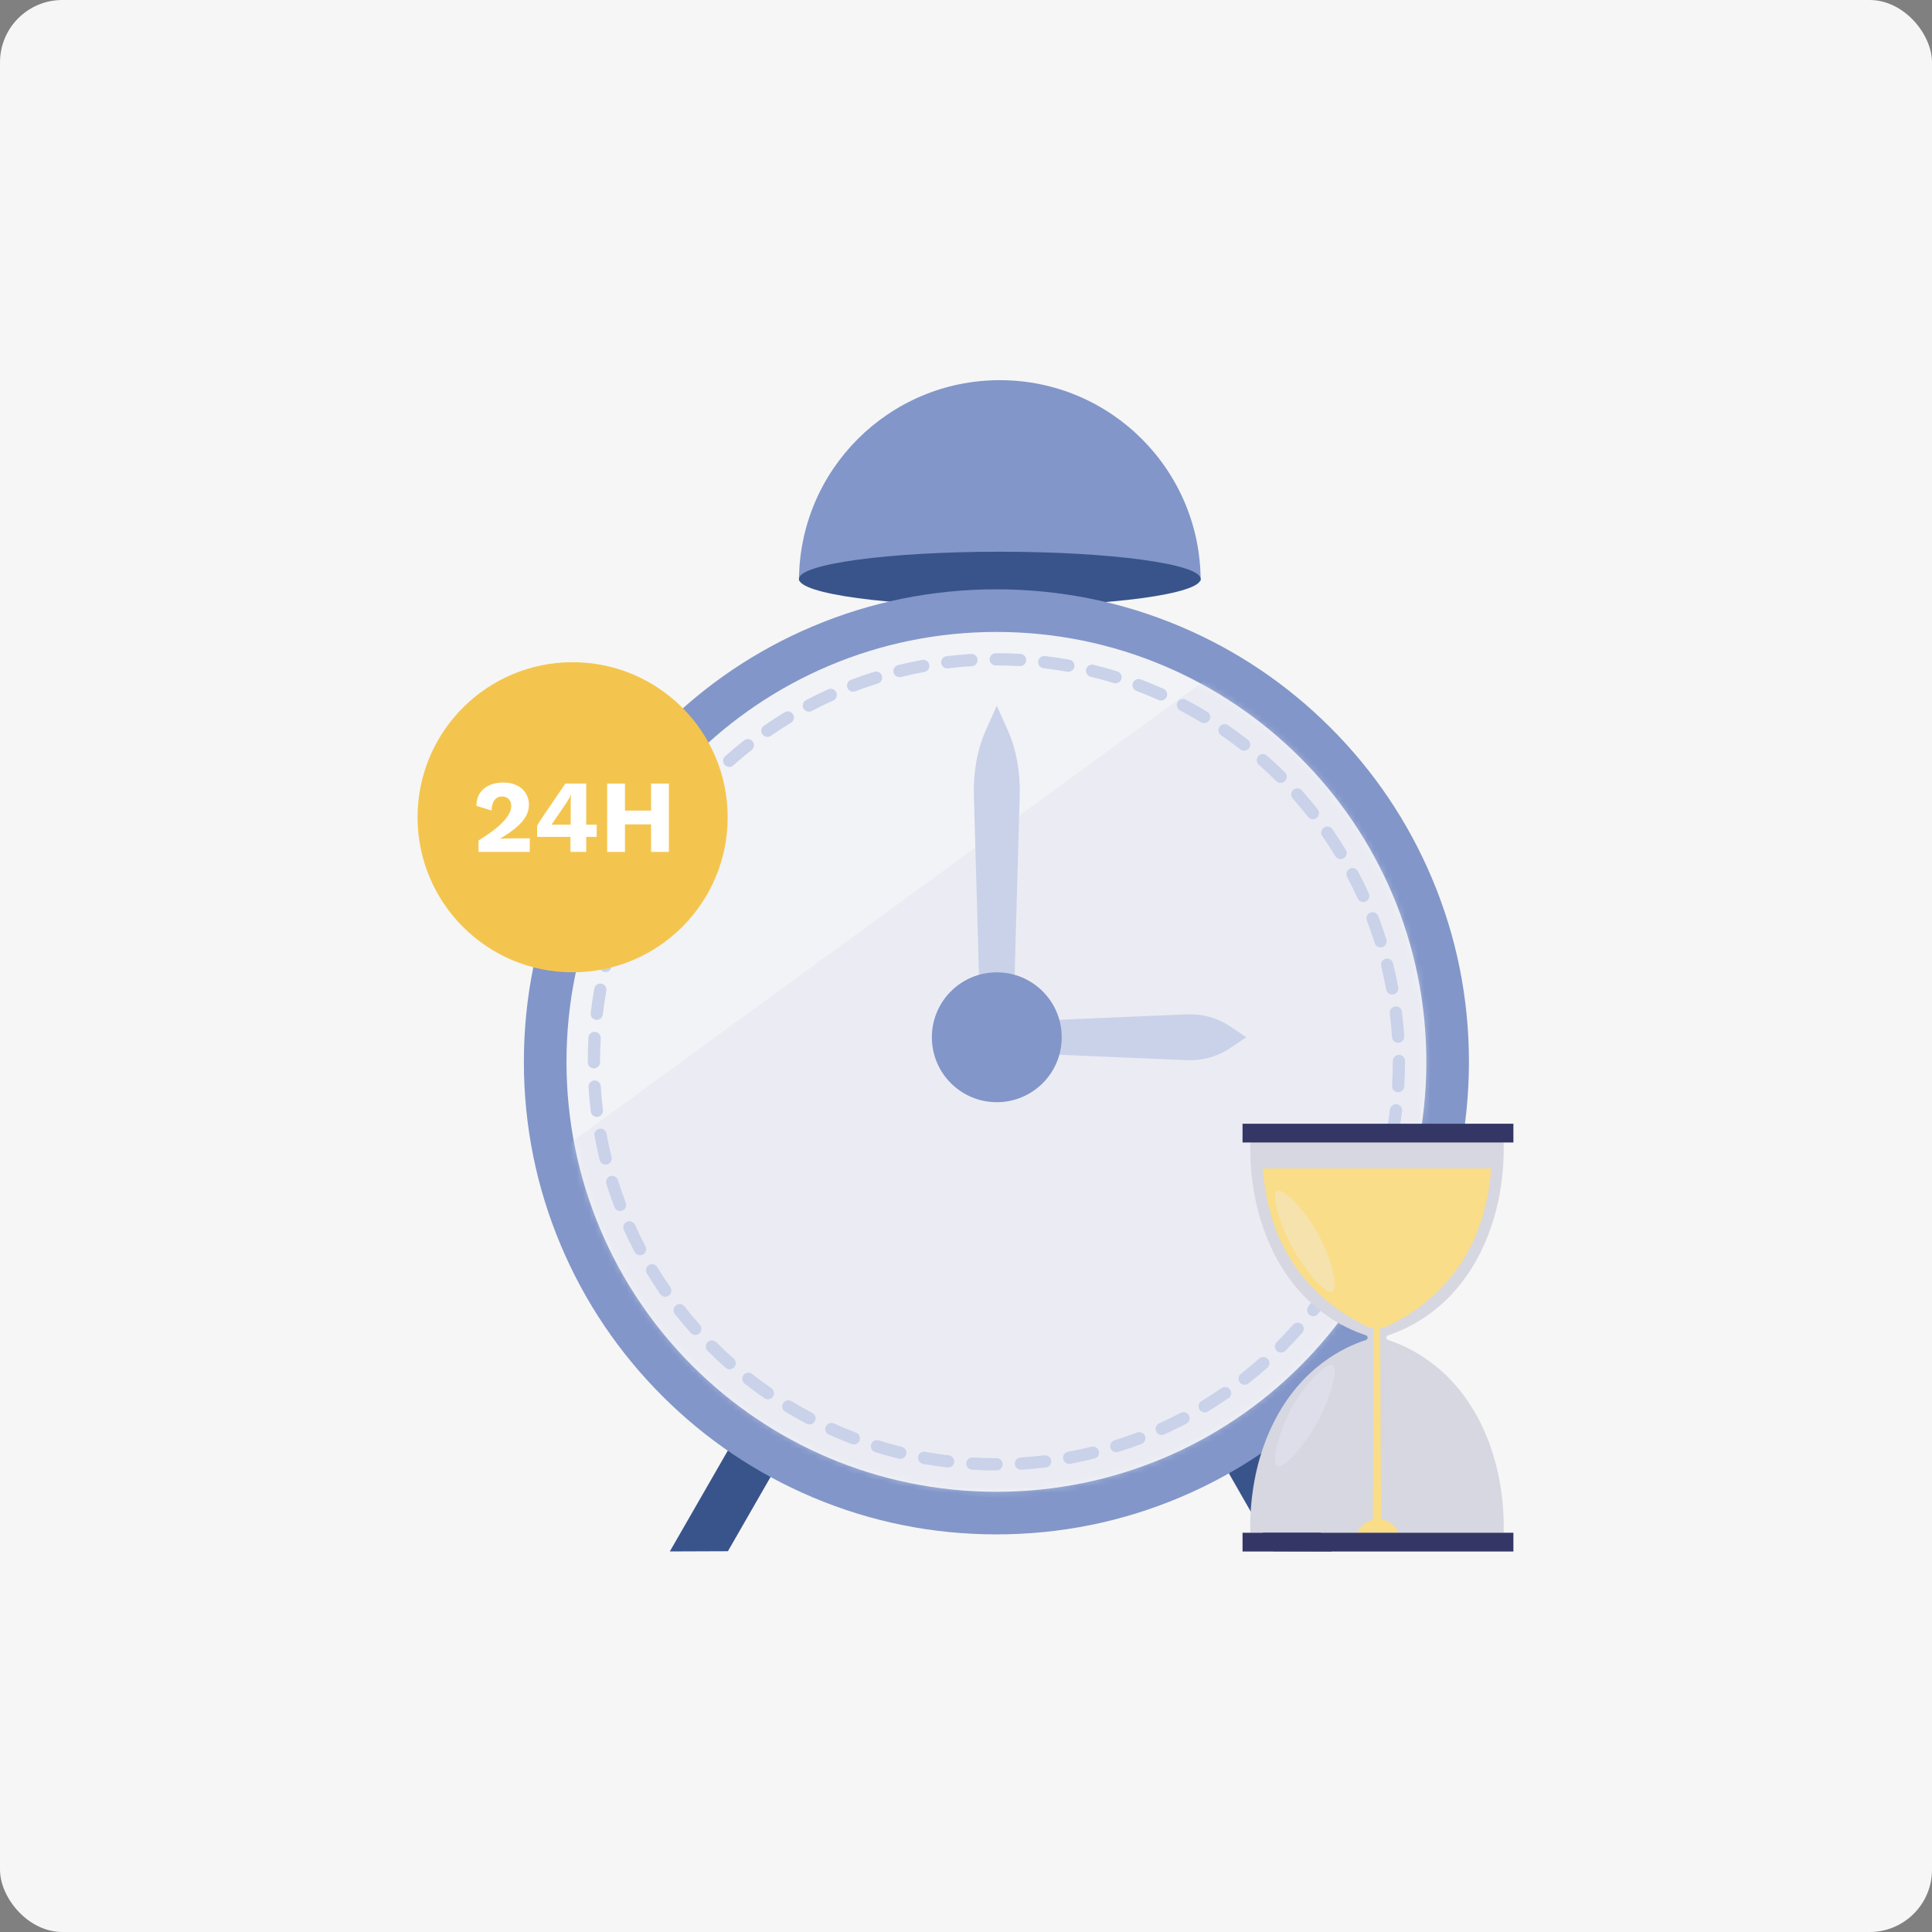 <svg width="310" height="310" viewBox="0 0 310 310" fill="none" xmlns="http://www.w3.org/2000/svg">
<rect x="0" y="0" width="310" height="310" fill="#808080" stroke="none"/>
<rect width="310" height="310" rx="10" fill="#F6F6F6"/>
<path d="M160.426 61C142.629 61 128.2 75.427 128.2 93.226L128.352 93.185C149.355 87.496 171.495 87.496 192.498 93.185L192.65 93.226C192.652 75.427 178.225 61 160.426 61Z" fill="#8296C9"/>
<path d="M160.426 97.254C178.224 97.254 192.652 95.301 192.652 92.891C192.652 90.481 178.224 88.527 160.426 88.527C142.628 88.527 128.2 90.481 128.2 92.891C128.2 95.301 142.628 97.254 160.426 97.254Z" fill="#39548B"/>
<path d="M116.797 248.903L107.476 248.937L120.354 226.547L126.043 232.806L116.797 248.903Z" fill="#39548B"/>
<path d="M204.328 248.906L213.65 248.94L202.087 228.637L194.691 232.05L204.328 248.906Z" fill="#39548B"/>
<path d="M159.879 246.201C149.647 246.201 139.715 244.195 130.364 240.239C121.333 236.419 113.225 230.952 106.266 223.993C99.305 217.032 93.838 208.924 90.02 199.895C86.064 190.544 84.058 180.612 84.058 170.38C84.058 160.147 86.064 150.216 90.02 140.864C93.84 131.834 99.306 123.726 106.266 116.766C113.227 109.805 121.335 104.339 130.364 100.521C139.715 96.565 149.647 94.559 159.879 94.559C170.112 94.559 180.043 96.565 189.395 100.521C198.425 104.341 206.533 109.807 213.493 116.766C220.454 123.728 225.92 131.836 229.738 140.864C233.694 150.216 235.7 160.147 235.7 170.38C235.7 180.612 233.694 190.544 229.738 199.895C225.918 208.926 220.452 217.034 213.493 223.993C206.531 230.954 198.423 236.421 189.395 240.239C180.043 244.195 170.112 246.201 159.879 246.201Z" fill="#8296C9"/>
<path d="M159.879 239.366C197.978 239.366 228.863 208.481 228.863 170.382C228.863 132.284 197.978 101.398 159.879 101.398C121.781 101.398 90.895 132.284 90.895 170.382C90.895 208.481 121.781 239.366 159.879 239.366Z" fill="#F2F3F7"/>
<mask id="mask0_428_182" style="mask-type:alpha" maskUnits="userSpaceOnUse" x="90" y="101" width="139" height="139">
<path d="M159.88 239.37C197.978 239.37 228.863 208.485 228.863 170.386C228.863 132.287 197.978 101.402 159.88 101.402C121.781 101.402 90.896 132.287 90.896 170.386C90.896 208.485 121.781 239.37 159.88 239.37Z" fill="#F2F3F7"/>
</mask>
<g mask="url(#mask0_428_182)">
<path opacity="0.43" d="M197.912 105.805L85.971 187.411C85.971 187.411 101.827 241.559 167.032 240.409C232.237 239.258 235.274 177.231 233.756 161.005C232.237 144.779 207.065 107.693 197.91 105.805H197.912Z" fill="url(#paint0_linear_428_182)"/>
</g>
<path d="M161.738 117.253L159.957 113.262V113.191L159.942 113.227L159.926 113.191V113.262L158.146 117.253C156.824 120.216 156.157 123.876 156.263 127.592L157.259 162.766H162.627L163.622 127.592C163.726 123.876 163.061 120.216 161.74 117.253H161.738Z" fill="#CAD2EA"/>
<path d="M197.302 168.227L199.957 166.447H200.004L199.981 166.432L200.004 166.416H199.957L197.302 164.636C195.331 163.314 192.897 162.647 190.425 162.753L167.033 163.748V169.117L190.425 170.112C192.897 170.216 195.331 169.551 197.302 168.229V168.227Z" fill="#CAD2EA"/>
<path d="M159.942 176.854C165.696 176.854 170.361 172.189 170.361 166.435C170.361 160.681 165.696 156.016 159.942 156.016C154.187 156.016 149.522 160.681 149.522 166.435C149.522 172.189 154.187 176.854 159.942 176.854Z" fill="#8296C9"/>
<path d="M159.913 235.941H159.878C158.573 235.941 157.254 235.901 155.955 235.825C155.412 235.793 154.999 235.327 155.031 234.784C155.062 234.241 155.532 233.826 156.071 233.859C157.33 233.934 158.611 233.972 159.878 233.972H159.913C160.456 233.972 160.896 234.412 160.896 234.955C160.896 235.498 160.456 235.939 159.913 235.939V235.941ZM163.812 235.823C163.296 235.823 162.862 235.419 162.83 234.898C162.799 234.355 163.212 233.891 163.753 233.858C165.027 233.781 166.314 233.665 167.578 233.513C168.117 233.446 168.607 233.832 168.672 234.373C168.737 234.912 168.353 235.402 167.813 235.467C166.51 235.624 165.183 235.744 163.871 235.823C163.851 235.823 163.831 235.823 163.812 235.823ZM152.133 235.48C152.094 235.48 152.055 235.478 152.015 235.472C150.709 235.317 149.391 235.118 148.101 234.884C147.566 234.788 147.212 234.275 147.308 233.741C147.405 233.206 147.916 232.852 148.451 232.949C149.704 233.177 150.983 233.368 152.249 233.519C152.788 233.584 153.174 234.074 153.109 234.613C153.05 235.112 152.625 235.48 152.133 235.48ZM171.552 234.888C171.086 234.888 170.673 234.556 170.586 234.082C170.488 233.547 170.842 233.035 171.377 232.937C172.632 232.709 173.895 232.437 175.132 232.132C175.659 232.003 176.192 232.325 176.322 232.852C176.452 233.38 176.129 233.913 175.602 234.042C174.327 234.357 173.023 234.634 171.731 234.871C171.672 234.882 171.611 234.886 171.554 234.886L171.552 234.888ZM144.462 234.088C144.385 234.088 144.307 234.078 144.228 234.06C142.951 233.747 141.667 233.391 140.412 233.002C139.893 232.841 139.603 232.29 139.765 231.77C139.926 231.251 140.477 230.962 140.996 231.123C142.214 231.501 143.459 231.847 144.696 232.15C145.223 232.28 145.546 232.811 145.418 233.34C145.308 233.789 144.906 234.09 144.464 234.09L144.462 234.088ZM179.123 233.023C178.704 233.023 178.316 232.754 178.185 232.333C178.023 231.814 178.313 231.263 178.832 231.102C180.047 230.722 181.269 230.301 182.461 229.849C182.968 229.656 183.537 229.912 183.73 230.419C183.923 230.927 183.667 231.495 183.159 231.688C181.93 232.154 180.671 232.589 179.416 232.98C179.318 233.01 179.219 233.025 179.123 233.025V233.023ZM137.009 231.772C136.893 231.772 136.775 231.753 136.661 231.708C135.429 231.241 134.196 230.73 132.996 230.191C132.5 229.969 132.28 229.386 132.502 228.891C132.725 228.395 133.307 228.175 133.803 228.397C134.967 228.922 136.163 229.416 137.357 229.868C137.865 230.061 138.12 230.628 137.927 231.137C137.778 231.531 137.404 231.772 137.007 231.772H137.009ZM186.407 230.258C186.031 230.258 185.673 230.041 185.51 229.678C185.286 229.182 185.508 228.6 186.002 228.377C187.16 227.854 188.321 227.29 189.448 226.696C189.928 226.444 190.524 226.627 190.776 227.109C191.029 227.589 190.844 228.185 190.363 228.436C189.2 229.048 188.004 229.632 186.808 230.171C186.676 230.23 186.539 230.258 186.405 230.258H186.407ZM129.888 228.568C129.735 228.568 129.577 228.533 129.432 228.454C128.267 227.842 127.107 227.187 125.98 226.505C125.515 226.223 125.366 225.62 125.647 225.153C125.929 224.689 126.532 224.54 126.999 224.821C128.09 225.482 129.217 226.117 130.347 226.711C130.826 226.965 131.011 227.559 130.76 228.039C130.585 228.373 130.242 228.566 129.888 228.566V228.568ZM193.299 226.633C192.967 226.633 192.642 226.463 192.457 226.159C192.176 225.694 192.324 225.088 192.79 224.807C193.878 224.148 194.961 223.446 196.012 222.72C196.458 222.411 197.072 222.523 197.381 222.97C197.69 223.417 197.578 224.03 197.131 224.339C196.049 225.087 194.932 225.81 193.811 226.491C193.651 226.587 193.476 226.633 193.301 226.633H193.299ZM123.212 224.528C123.019 224.528 122.825 224.471 122.653 224.353C121.572 223.605 120.5 222.815 119.463 222.004C119.036 221.67 118.961 221.05 119.296 220.623C119.63 220.196 120.25 220.122 120.677 220.456C121.682 221.243 122.722 222.01 123.771 222.736C124.217 223.045 124.329 223.657 124.021 224.105C123.83 224.38 123.523 224.53 123.21 224.53L123.212 224.528ZM199.708 222.201C199.417 222.201 199.128 222.071 198.933 221.825C198.598 221.398 198.673 220.779 199.1 220.444C200.101 219.659 201.095 218.831 202.049 217.986C202.456 217.626 203.077 217.663 203.437 218.068C203.797 218.475 203.76 219.097 203.355 219.457C202.371 220.33 201.348 221.182 200.316 221.992C200.137 222.134 199.922 222.203 199.71 222.203L199.708 222.201ZM117.073 219.717C116.841 219.717 116.609 219.636 116.422 219.469C115.438 218.597 114.467 217.683 113.538 216.754C113.155 216.371 113.155 215.747 113.538 215.363C113.922 214.98 114.545 214.98 114.929 215.363C115.83 216.264 116.772 217.15 117.726 217.995C118.133 218.355 118.171 218.977 117.811 219.384C117.616 219.604 117.346 219.715 117.075 219.715L117.073 219.717ZM205.542 217.03C205.29 217.03 205.039 216.933 204.846 216.742C204.462 216.359 204.462 215.735 204.846 215.352C205.749 214.451 206.634 213.509 207.48 212.555C207.84 212.147 208.461 212.11 208.868 212.472C209.276 212.832 209.313 213.454 208.951 213.861C208.08 214.844 207.165 215.814 206.236 216.742C206.044 216.935 205.792 217.03 205.54 217.03H205.542ZM111.557 214.205C111.286 214.205 111.017 214.093 110.822 213.874C109.948 212.891 109.097 211.868 108.284 210.835C107.948 210.409 108.023 209.791 108.45 209.455C108.876 209.118 109.496 209.193 109.83 209.62C110.617 210.621 111.445 211.612 112.291 212.568C112.651 212.976 112.614 213.597 112.209 213.957C112.022 214.122 111.788 214.205 111.555 214.205H111.557ZM210.715 211.195C210.503 211.195 210.289 211.127 210.11 210.985C209.683 210.65 209.608 210.031 209.942 209.604C210.731 208.599 211.498 207.558 212.222 206.51C212.531 206.063 213.143 205.951 213.591 206.26C214.038 206.569 214.15 207.183 213.841 207.629C213.094 208.709 212.303 209.781 211.49 210.818C211.296 211.066 211.008 211.193 210.715 211.193V211.195ZM106.744 208.076C106.431 208.076 106.126 207.928 105.934 207.653C105.186 206.573 104.46 205.456 103.78 204.332C103.499 203.868 103.646 203.262 104.11 202.981C104.575 202.7 105.18 202.847 105.462 203.312C106.123 204.401 106.825 205.483 107.551 206.532C107.859 206.978 107.749 207.59 107.301 207.901C107.13 208.019 106.935 208.076 106.742 208.076H106.744ZM215.153 204.779C214.98 204.779 214.803 204.734 214.644 204.637C214.179 204.356 214.03 203.752 214.311 203.286C214.972 202.194 215.609 201.067 216.203 199.938C216.457 199.456 217.051 199.273 217.531 199.525C218.011 199.779 218.196 200.373 217.944 200.853C217.332 202.017 216.675 203.178 215.993 204.303C215.808 204.608 215.483 204.777 215.151 204.777L215.153 204.779ZM102.704 201.415C102.35 201.415 102.009 201.224 101.832 200.89C101.221 199.728 100.637 198.534 100.096 197.338C99.871 196.842 100.092 196.26 100.587 196.035C101.083 195.811 101.665 196.032 101.89 196.527C102.413 197.686 102.979 198.846 103.573 199.973C103.827 200.453 103.642 201.049 103.162 201.301C103.017 201.378 102.859 201.415 102.704 201.415ZM218.786 197.871C218.65 197.871 218.515 197.843 218.383 197.784C217.887 197.56 217.667 196.978 217.891 196.484C218.416 195.321 218.912 194.125 219.364 192.931C219.557 192.424 220.126 192.168 220.633 192.361C221.141 192.554 221.396 193.122 221.204 193.63C220.735 194.861 220.226 196.094 219.685 197.292C219.522 197.656 219.162 197.873 218.788 197.873L218.786 197.871ZM99.498 194.32C99.1 194.32 98.728 194.078 98.579 193.687C98.111 192.457 97.676 191.199 97.285 189.944C97.123 189.424 97.412 188.874 97.93 188.712C98.449 188.551 99 188.84 99.161 189.357C99.541 190.575 99.964 191.795 100.416 192.987C100.609 193.494 100.355 194.063 99.848 194.255C99.732 194.299 99.614 194.32 99.498 194.32ZM221.558 190.567C221.461 190.567 221.363 190.553 221.265 190.522C220.745 190.361 220.456 189.81 220.617 189.291C220.995 188.075 221.341 186.832 221.646 185.591C221.776 185.063 222.307 184.739 222.836 184.871C223.363 185 223.686 185.534 223.556 186.061C223.241 187.339 222.885 188.624 222.496 189.877C222.364 190.298 221.977 190.567 221.558 190.567ZM97.173 186.877C96.73 186.877 96.329 186.578 96.219 186.13C95.904 184.853 95.624 183.551 95.388 182.258C95.29 181.723 95.644 181.212 96.179 181.114C96.712 181.015 97.226 181.369 97.324 181.904C97.554 183.159 97.824 184.422 98.13 185.659C98.26 186.187 97.938 186.72 97.411 186.849C97.332 186.869 97.253 186.879 97.174 186.879L97.173 186.877ZM223.417 182.996C223.358 182.996 223.298 182.99 223.239 182.98C222.704 182.884 222.35 182.371 222.449 181.837C222.677 180.584 222.87 179.306 223.021 178.041C223.086 177.502 223.574 177.115 224.115 177.181C224.654 177.246 225.039 177.736 224.974 178.275C224.817 179.581 224.618 180.897 224.384 182.19C224.298 182.664 223.885 182.998 223.418 182.998L223.417 182.996ZM95.766 179.21C95.276 179.21 94.852 178.844 94.79 178.344C94.633 177.042 94.513 175.716 94.433 174.402C94.399 173.859 94.812 173.393 95.355 173.362C95.896 173.332 96.364 173.741 96.396 174.284C96.472 175.559 96.59 176.845 96.744 178.108C96.809 178.647 96.425 179.137 95.886 179.204C95.847 179.208 95.805 179.211 95.766 179.211V179.21ZM224.345 175.256C224.325 175.256 224.306 175.256 224.286 175.256C223.743 175.224 223.33 174.758 223.363 174.215C223.438 172.945 223.477 171.652 223.477 170.376V170.238C223.477 169.695 223.918 169.254 224.461 169.254C225.004 169.254 225.445 169.695 225.445 170.238V170.372C225.445 171.692 225.405 173.021 225.326 174.331C225.295 174.854 224.862 175.256 224.345 175.256ZM95.294 171.428C94.751 171.428 94.311 170.987 94.311 170.444V170.38C94.311 169.083 94.348 167.775 94.425 166.489C94.456 165.946 94.92 165.531 95.463 165.564C96.006 165.596 96.419 166.062 96.388 166.603C96.315 167.85 96.278 169.121 96.278 170.376V170.444C96.278 170.987 95.837 171.428 95.294 171.428ZM224.335 167.323C223.82 167.323 223.387 166.921 223.354 166.4C223.275 165.128 223.157 163.841 223.001 162.576C222.937 162.037 223.32 161.546 223.859 161.481C224.4 161.414 224.89 161.799 224.955 162.338C225.114 163.642 225.236 164.968 225.317 166.28C225.35 166.823 224.937 167.289 224.396 167.323C224.376 167.323 224.355 167.323 224.335 167.323ZM95.752 163.644C95.713 163.644 95.674 163.642 95.634 163.637C95.095 163.572 94.71 163.084 94.775 162.543C94.93 161.237 95.127 159.919 95.361 158.627C95.457 158.091 95.969 157.735 96.504 157.834C97.039 157.93 97.393 158.442 97.296 158.977C97.07 160.23 96.877 161.508 96.728 162.775C96.669 163.275 96.244 163.642 95.752 163.642V163.644ZM223.389 159.584C222.923 159.584 222.51 159.252 222.423 158.778C222.193 157.525 221.92 156.262 221.613 155.025C221.483 154.498 221.804 153.965 222.331 153.833C222.856 153.703 223.391 154.024 223.523 154.551C223.839 155.827 224.121 157.13 224.359 158.422C224.457 158.957 224.103 159.468 223.57 159.567C223.509 159.579 223.45 159.582 223.391 159.582L223.389 159.584ZM97.141 155.973C97.064 155.973 96.986 155.963 96.907 155.945C96.38 155.816 96.055 155.285 96.185 154.757C96.498 153.481 96.852 152.196 97.241 150.941C97.403 150.422 97.954 150.133 98.473 150.292C98.992 150.453 99.281 151.004 99.122 151.524C98.744 152.741 98.4 153.986 98.097 155.226C97.987 155.674 97.586 155.975 97.143 155.975L97.141 155.973ZM221.514 152.017C221.095 152.017 220.708 151.748 220.576 151.327C220.195 150.111 219.772 148.89 219.317 147.7C219.122 147.192 219.378 146.624 219.886 146.431C220.393 146.236 220.962 146.492 221.154 146.999C221.623 148.227 222.059 149.486 222.453 150.741C222.616 151.258 222.327 151.811 221.807 151.974C221.709 152.005 221.611 152.019 221.512 152.019L221.514 152.017ZM99.45 148.52C99.334 148.52 99.216 148.5 99.102 148.457C98.595 148.264 98.339 147.698 98.53 147.188C98.996 145.955 99.505 144.722 100.044 143.524C100.267 143.028 100.849 142.808 101.345 143.03C101.84 143.252 102.061 143.834 101.838 144.33C101.315 145.493 100.821 146.689 100.369 147.885C100.22 148.278 99.846 148.52 99.448 148.52H99.45ZM218.739 144.739C218.365 144.739 218.007 144.525 217.842 144.161C217.317 143 216.748 141.842 216.154 140.717C215.9 140.237 216.083 139.641 216.565 139.387C217.045 139.133 217.641 139.316 217.895 139.798C218.509 140.959 219.093 142.153 219.636 143.349C219.86 143.842 219.64 144.427 219.146 144.651C219.014 144.71 218.877 144.739 218.741 144.739H218.739ZM102.651 141.397C102.497 141.397 102.34 141.362 102.194 141.285C101.712 141.033 101.528 140.437 101.779 139.957C102.391 138.793 103.046 137.63 103.727 136.505C104.008 136.041 104.612 135.892 105.078 136.173C105.542 136.454 105.692 137.058 105.41 137.524C104.75 138.616 104.114 139.743 103.522 140.872C103.347 141.206 103.005 141.399 102.651 141.399V141.397ZM215.102 137.853C214.769 137.853 214.445 137.684 214.26 137.381C213.599 136.295 212.895 135.211 212.169 134.163C211.858 133.716 211.97 133.104 212.417 132.794C212.863 132.483 213.475 132.595 213.786 133.041C214.535 134.123 215.261 135.239 215.942 136.36C216.223 136.824 216.076 137.43 215.611 137.711C215.452 137.807 215.275 137.855 215.102 137.855V137.853ZM106.687 134.719C106.494 134.719 106.3 134.662 106.128 134.546C105.682 134.237 105.57 133.626 105.879 133.177C106.624 132.095 107.415 131.021 108.225 129.987C108.56 129.56 109.179 129.483 109.606 129.819C110.033 130.154 110.11 130.771 109.773 131.2C108.987 132.205 108.219 133.248 107.496 134.296C107.305 134.574 106.998 134.721 106.685 134.721L106.687 134.719ZM210.658 131.45C210.367 131.45 210.078 131.322 209.885 131.074C209.099 130.075 208.27 129.084 207.421 128.13C207.061 127.724 207.096 127.103 207.501 126.741C207.906 126.379 208.528 126.416 208.89 126.822C209.765 127.805 210.619 128.826 211.431 129.857C211.768 130.284 211.693 130.901 211.266 131.238C211.085 131.379 210.871 131.448 210.658 131.448V131.45ZM111.496 128.576C111.264 128.576 111.032 128.496 110.845 128.328C110.438 127.968 110.401 127.347 110.761 126.94C111.632 125.954 112.545 124.984 113.473 124.054C113.857 123.668 114.48 123.668 114.864 124.054C115.248 124.438 115.25 125.061 114.864 125.445C113.963 126.348 113.078 127.288 112.232 128.244C112.037 128.464 111.768 128.576 111.494 128.576H111.496ZM205.479 125.624C205.227 125.624 204.978 125.527 204.785 125.337C203.882 124.436 202.94 123.55 201.984 122.707C201.577 122.347 201.539 121.725 201.899 121.318C202.259 120.911 202.881 120.873 203.288 121.233C204.271 122.103 205.243 123.015 206.176 123.944C206.559 124.327 206.561 124.951 206.177 125.335C205.985 125.527 205.733 125.624 205.481 125.624H205.479ZM117.006 123.057C116.735 123.057 116.465 122.945 116.27 122.726C115.91 122.321 115.946 121.699 116.353 121.338C117.335 120.464 118.357 119.61 119.39 118.798C119.817 118.462 120.435 118.536 120.771 118.963C121.107 119.39 121.033 120.008 120.606 120.344C119.605 121.133 118.613 121.961 117.659 122.807C117.472 122.974 117.238 123.055 117.006 123.055V123.057ZM199.635 120.458C199.423 120.458 199.21 120.389 199.029 120.25C198.024 119.463 196.982 118.698 195.931 117.974C195.485 117.665 195.371 117.053 195.679 116.607C195.988 116.16 196.6 116.046 197.047 116.355C198.128 117.101 199.202 117.889 200.239 118.7C200.668 119.034 200.743 119.652 200.408 120.081C200.213 120.328 199.924 120.458 199.633 120.458H199.635ZM123.135 118.239C122.825 118.239 122.518 118.092 122.327 117.817C122.018 117.37 122.128 116.758 122.575 116.448C123.655 115.698 124.772 114.974 125.893 114.292C126.357 114.01 126.963 114.158 127.245 114.622C127.526 115.086 127.378 115.692 126.914 115.973C125.826 116.634 124.742 117.337 123.696 118.064C123.525 118.182 123.33 118.239 123.137 118.239H123.135ZM193.211 116.029C193.038 116.029 192.863 115.983 192.703 115.887C191.61 115.226 190.483 114.593 189.353 114.001C188.872 113.749 188.687 113.155 188.938 112.673C189.19 112.191 189.786 112.006 190.266 112.258C191.431 112.868 192.591 113.523 193.72 114.203C194.184 114.484 194.334 115.088 194.055 115.553C193.87 115.859 193.545 116.029 193.211 116.029ZM129.794 114.195C129.44 114.195 129.099 114.004 128.922 113.67C128.669 113.19 128.854 112.594 129.333 112.342C130.494 111.731 131.69 111.144 132.886 110.603C133.382 110.379 133.964 110.6 134.188 111.095C134.412 111.591 134.192 112.173 133.696 112.397C132.538 112.923 131.377 113.489 130.252 114.083C130.107 114.16 129.949 114.197 129.794 114.197V114.195ZM186.297 112.407C186.163 112.407 186.025 112.38 185.895 112.321C184.731 111.797 183.535 111.304 182.341 110.853C181.834 110.661 181.576 110.094 181.769 109.587C181.961 109.079 182.528 108.821 183.035 109.014C184.267 109.478 185.5 109.988 186.702 110.527C187.198 110.749 187.418 111.331 187.196 111.827C187.032 112.191 186.672 112.407 186.299 112.407H186.297ZM136.885 110.987C136.49 110.987 136.116 110.745 135.966 110.354C135.774 109.846 136.027 109.278 136.535 109.085C137.764 108.617 139.023 108.18 140.276 107.789C140.795 107.627 141.346 107.915 141.509 108.434C141.671 108.953 141.384 109.504 140.864 109.667C139.649 110.047 138.427 110.472 137.235 110.924C137.119 110.967 137.001 110.989 136.885 110.989V110.987ZM178.991 109.647C178.895 109.647 178.796 109.634 178.7 109.602C177.482 109.227 176.237 108.882 174.998 108.579C174.471 108.452 174.146 107.918 174.276 107.391C174.404 106.864 174.935 106.54 175.464 106.669C176.741 106.98 178.025 107.336 179.28 107.724C179.8 107.885 180.091 108.436 179.929 108.953C179.8 109.376 179.41 109.646 178.991 109.646V109.647ZM144.326 108.658C143.884 108.658 143.482 108.359 143.372 107.911C143.242 107.383 143.563 106.85 144.09 106.721C145.367 106.406 146.669 106.125 147.961 105.887C148.496 105.79 149.008 106.142 149.106 106.677C149.204 107.212 148.85 107.724 148.317 107.822C147.064 108.052 145.8 108.324 144.562 108.631C144.484 108.65 144.403 108.66 144.326 108.66V108.658ZM171.418 107.8C171.361 107.8 171.302 107.795 171.243 107.785C169.988 107.559 168.711 107.368 167.445 107.218C166.906 107.155 166.52 106.665 166.583 106.127C166.646 105.588 167.138 105.202 167.675 105.265C168.981 105.42 170.299 105.617 171.591 105.849C172.126 105.946 172.48 106.457 172.384 106.992C172.297 107.468 171.884 107.8 171.416 107.8H171.418ZM151.994 107.25C151.504 107.25 151.079 106.884 151.018 106.384C150.953 105.845 151.337 105.355 151.876 105.289C153.18 105.129 154.506 105.009 155.818 104.929C156.359 104.895 156.827 105.308 156.86 105.851C156.894 106.394 156.48 106.86 155.938 106.894C154.665 106.972 153.378 107.088 152.114 107.242C152.074 107.246 152.033 107.25 151.994 107.25ZM163.676 106.882C163.656 106.882 163.637 106.882 163.619 106.882C162.382 106.811 161.125 106.774 159.881 106.774H159.779C159.238 106.774 158.798 106.335 158.796 105.794C158.796 105.251 159.232 104.809 159.777 104.809H159.88C161.164 104.809 162.46 104.846 163.735 104.919C164.278 104.95 164.691 105.414 164.659 105.957C164.63 106.481 164.195 106.884 163.678 106.884L163.676 106.882Z" fill="#CAD2EA"/>
<path d="M219.161 215.015C215.75 216.114 208.785 219.337 204.301 228.378C200.71 235.619 200.548 242.883 200.623 245.937H241.268C241.341 242.883 241.181 235.619 237.59 228.378C233.106 219.336 226.141 216.114 222.73 215.015C222.356 214.894 222.356 214.365 222.73 214.245C226.141 213.146 233.106 209.922 237.59 200.881C241.208 193.587 241.344 186.267 241.267 183.254H200.624C200.547 186.267 200.683 193.585 204.301 200.881C208.785 209.924 215.75 213.146 219.161 214.245C219.535 214.366 219.535 214.895 219.161 215.015Z" fill="#D6D7E0"/>
<path d="M242.833 180.309H199.372V183.319H242.833V180.309Z" fill="#343766"/>
<path d="M239.293 187.48C238.958 190.726 238.226 199.779 230.839 207.073C228.098 209.78 225.24 211.543 222.89 212.693C222.285 212.989 221.62 213.139 220.948 213.139C220.276 213.139 219.609 212.989 219.006 212.693C216.655 211.543 213.796 209.78 211.057 207.073C203.67 199.779 202.938 190.727 202.603 187.48H239.294H239.293Z" fill="#F9DD89"/>
<path d="M221.102 243.773C219.614 243.773 218.336 244.66 217.761 245.933H224.444C223.87 244.66 222.59 243.773 221.103 243.773H221.102Z" fill="#F9DD89"/>
<path d="M221.608 244.422H220.287L220.439 212.746H221.455L221.608 244.422Z" fill="#F9DD89"/>
<path opacity="0.3" d="M204.907 191.102C203.926 191.665 205.355 196.195 206.9 199.303C209.02 203.568 212.698 207.844 213.794 207.264C214.839 206.71 213.562 201.73 211.481 197.951C209.39 194.155 205.912 190.527 204.907 191.104V191.102Z" fill="#EFEEFE"/>
<path opacity="0.3" d="M213.844 219.055C214.825 219.618 213.396 224.148 211.851 227.256C209.731 231.522 206.053 235.797 204.957 235.217C203.912 234.663 205.189 229.683 207.27 225.904C209.361 222.108 212.839 218.48 213.844 219.057V219.055Z" fill="#EFEEFE"/>
<path d="M242.833 245.938H199.372V248.948H242.833V245.938Z" fill="#343766"/>
<circle cx="91.879" cy="131.133" r="24.879" fill="#F4C54E"/>
<path d="M76.782 136.693V134.866C77.723 134.279 78.526 133.73 79.191 133.221C79.855 132.712 80.392 132.23 80.802 131.776C81.223 131.322 81.533 130.89 81.733 130.48C81.932 130.07 82.032 129.671 82.032 129.284C82.032 128.863 81.904 128.514 81.65 128.237C81.406 127.949 81.04 127.805 80.553 127.805C80.033 127.805 79.628 127.999 79.34 128.387C79.052 128.763 78.897 129.317 78.875 130.048L76.433 129.3C76.455 128.481 76.649 127.794 77.015 127.24C77.391 126.687 77.901 126.271 78.543 125.994C79.185 125.706 79.916 125.562 80.736 125.562C81.456 125.562 82.076 125.668 82.597 125.878C83.128 126.077 83.56 126.349 83.892 126.692C84.225 127.024 84.468 127.401 84.623 127.822C84.789 128.232 84.872 128.652 84.872 129.084C84.872 129.793 84.69 130.458 84.324 131.078C83.959 131.687 83.427 132.28 82.729 132.856C82.043 133.42 81.207 133.991 80.221 134.567V134.583C80.409 134.572 80.631 134.561 80.885 134.55C81.14 134.539 81.406 134.533 81.683 134.533C81.96 134.522 82.209 134.517 82.43 134.517H85.005V136.693H76.782Z" fill="white"/>
<path d="M91.534 136.693V134.284H86.185V132.49C86.285 132.313 86.412 132.097 86.567 131.842C86.733 131.587 86.927 131.294 87.148 130.962L90.72 125.729H94.059V132.324H95.737V134.284H94.059V136.693H91.534ZM88.478 132.324H91.568V129.001C91.568 128.78 91.573 128.553 91.584 128.32C91.595 128.077 91.606 127.833 91.617 127.589H91.584C91.473 127.822 91.341 128.066 91.186 128.32C91.041 128.564 90.903 128.785 90.77 128.985L88.826 131.826C88.771 131.914 88.716 131.997 88.66 132.075C88.605 132.152 88.544 132.235 88.478 132.324Z" fill="white"/>
<path d="M107.325 125.729V136.693H104.467V125.729H107.325ZM100.281 125.729V136.693H97.423V125.729H100.281ZM105.996 130.065V132.274H98.819V130.065H105.996Z" fill="white"/>
<defs>
<linearGradient id="paint0_linear_428_182" x1="85.973" y1="173.116" x2="234.019" y2="173.116" gradientUnits="userSpaceOnUse">
<stop offset="0.02" stop-color="#E1E5EF"/>
<stop offset="0.4" stop-color="#E1E5EF"/>
</linearGradient>
</defs>
</svg>
